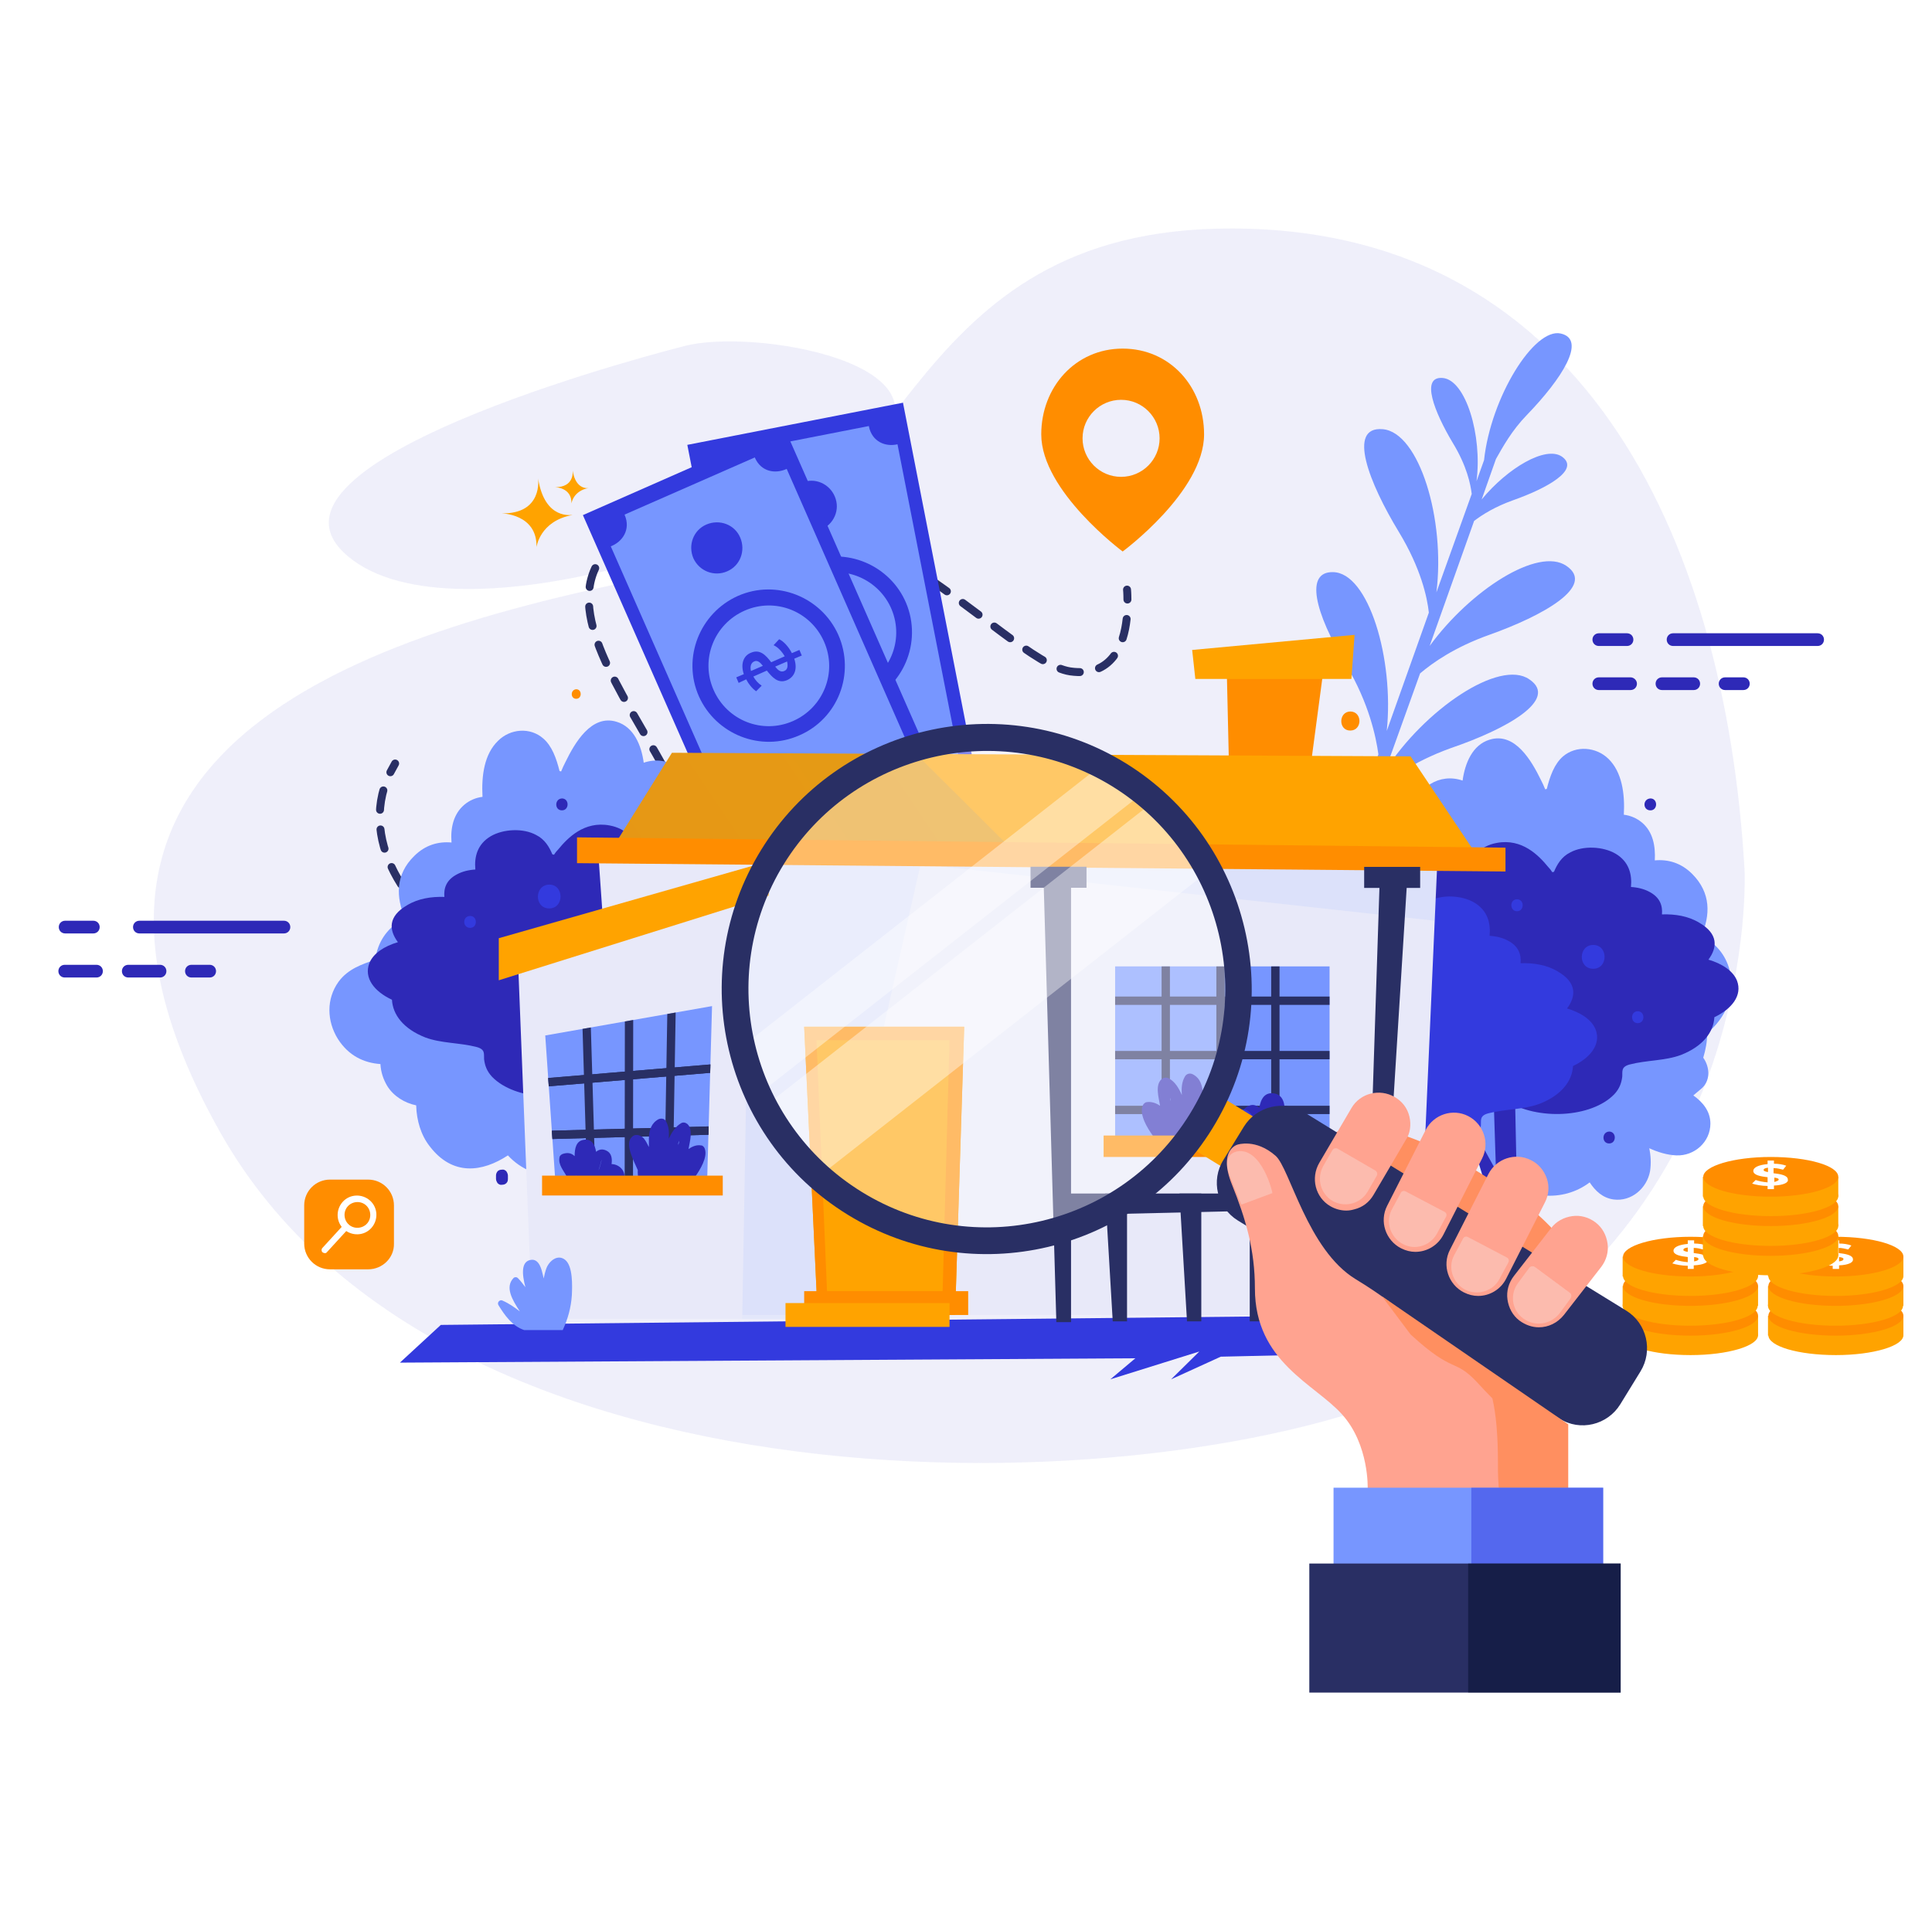 <svg xmlns="http://www.w3.org/2000/svg" xmlns:xlink="http://www.w3.org/1999/xlink" id="_x2018_&#x43B;&#x43E;&#x439;_x5F_1" x="0px" y="0px" viewBox="0 0 486.5 483.6" style="enable-background:new 0 0 486.5 483.6;" xml:space="preserve"> <style type="text/css"> .st0{opacity:0.7;fill:#E8E9F9;} .st1{fill:none;stroke:#292F64;stroke-width:2;stroke-linecap:round;stroke-linejoin:round;} .st2{fill:none;stroke:#292F64;stroke-width:2;stroke-linecap:round;stroke-linejoin:round;stroke-dasharray:4.959,4.959;} .st3{fill:#7796FF;} .st4{fill:#333ADE;} .st5{fill:#2E29B7;} .st6{fill:#E8E9F9;} .st7{opacity:0.1;fill:#7796FF;} .st8{fill:#FFA300;} .st9{clip-path:url(#XMLID_00000071533673646243366200000011996724503748263836_);} .st10{fill:#292F64;} .st11{fill:#FF8D00;} .st12{clip-path:url(#XMLID_00000056425747820292656400000014581745764027727280_);} .st13{opacity:0.1;fill:url(#XMLID_00000025439995674753476630000011377383565280941233_);} .st14{fill:#FFFFFF;} .st15{fill:#FF8F60;} .st16{opacity:0.4;fill:#FFFFFF;} .st17{opacity:0.4;} .st18{fill:#FFA390;} .st19{opacity:0.5;fill:#333ADE;} .st20{opacity:0.5;fill:#040E2D;} .st21{opacity:0.3;fill:#F5F5F5;} </style> <image style="overflow:visible;enable-background:new ;" width="1201" height="1001" transform="matrix(0.999 0 0 0.999 2761.368 -2862.421)"> </image> <g id="XMLID_2_"> <path id="XMLID_162_" class="st0" d="M172.2,87.2c0,0-110.8,27.7-85.7,51.9s111.5-4.3,133.6-26C242.3,91.5,189.3,82.5,172.2,87.2z"></path> <path id="XMLID_598_" class="st0" d="M439.3,219.1c0,0,4.4,87.3-77.4,128.4c-62.7,31.5-249.3,39.4-306.5-62.4 c-57.2-101.7,45-128,121.6-142.3c50.4-9.4,48.7-83.2,129.3-85.2C397.9,55.3,434.5,135.1,439.3,219.1z"></path> <g id="XMLID_37_"> <g> <path class="st1" d="M283.8,148.5c0,0,0.1,1,0.1,2.5"></path> <path class="st2" d="M283.7,155.9c-0.7,6.5-3.7,14.7-14.2,13.2c-17-2.5-59.3-58.3-106-37.6s30.7,70.5,10.9,105.5 c-19,33.6-90.6-4.8-77.1-40.3"></path> <path class="st1" d="M98.3,194.5c0.4-0.7,0.8-1.5,1.2-2.2"></path> </g> </g> <g id="XMLID_87_"> <path class="st3" d="M385.1,171.1c-7.5-5.2-26.4,7.6-36.3,23l8.8-24.5c3.2-2.7,8.7-6.6,17.4-9.7c13.5-4.8,27-12.3,19.4-17.4 c-7.1-4.8-24.1,6.1-34.4,20.2l11.2-31.5c2.1-1.6,5.3-3.6,9.8-5.2c8.5-3,17-7.7,12.3-11c-4.1-2.8-13.7,2.9-20.2,10.8l3.6-10.2 c1.7-3,4-7.2,7.8-11.1c8.7-9,15.2-19,8.5-20.5c-6.7-1.5-17.6,16.1-19.3,31.9l-1.9,5.3c1.5-11.5-2.7-25.5-8.5-26 c-5.7-0.5-2.1,8.6,2.5,16.3c3.6,5.9,4.5,10.5,4.8,12.9l-8.9,24.8c2.3-18.3-4.3-40.3-13.5-41.1c-9.1-0.8-3.4,13.6,4,25.8 c5.6,9.2,7.2,16.6,7.6,20.4l-10.6,29.8c1.9-18.1-4.6-40-13.6-40c-6.9-0.1-4.8,9.8,3.5,23.6c5.6,9.4,7.4,17.9,8,22.3l-5,14 c0.8,0.6,1.7,0.9,2.6,0.9l2-5.6c2.8-2.7,8.7-7.3,18.7-10.9C379.2,183.7,392.7,176.2,385.1,171.1z"></path> </g> <g id="XMLID_532_"> <rect id="XMLID_6_" x="156.8" y="131.6" transform="matrix(0.192 0.982 -0.982 0.192 326.505 -77.818)" class="st4" width="107.5" height="55.3"></rect> <path id="XMLID_412_" class="st3" d="M237.3,204.2c0,0.1,0,0.2,0.1,0.2l-35.2,6.9c0-0.2,0-0.4-0.1-0.5c-0.7-3.8-4.1-5.1-7-4.6 l-16.6-85c3.1-0.5,5.9-3,5.1-6.9c0,0,0-0.1,0-0.1l35.2-6.9c0,0,0,0.1,0,0.1c0.8,3.9,4.2,5.2,7.2,4.5l16.7,85.3 C239.4,197.6,236.5,200.2,237.3,204.2z"></path> <g id="XMLID_32_"> <path id="XMLID_24_" class="st4" d="M205.5,133.8c3.5-0.7,5.8-4.1,5.1-7.5c-0.7-3.5-4.1-5.8-7.5-5.1c-3.5,0.7-5.8,4.1-5.1,7.5 C198.7,132.2,202,134.5,205.5,133.8z"></path> <path id="XMLID_481_" class="st4" d="M217.9,197.4c3.5-0.7,5.8-4.1,5.1-7.5c-0.7-3.5-4.1-5.8-7.5-5.1c-3.5,0.7-5.8,4.1-5.1,7.5 C211.1,195.8,214.4,198.1,217.9,197.4z"></path> </g> <g id="XMLID_27_"> <path id="XMLID_538_" class="st4" d="M214.2,178.1c-10.4,2-20.5-4.8-22.5-15.1c-2-10.4,4.8-20.5,15.1-22.5 c10.4-2,20.5,4.8,22.5,15.1C231.3,166,224.5,176.1,214.2,178.1z M213.4,174.2c8.2-1.6,13.6-9.6,12-17.8 c-1.6-8.2-9.6-13.6-17.8-12c-8.2,1.6-13.6,9.6-12,17.8C197.2,170.4,205.2,175.8,213.4,174.2z"></path> </g> <g id="XMLID_31_"> <g> <path id="XMLID_00000044890335842767615560000000597950703183695021_" class="st4" d="M214.2,163.8c-2.5,0.5-3.6-1.6-4.5-3.5 l-3.7,0.7c0.3,0.9,0.8,1.9,1.6,2.7l-1.7,1.1c-0.8-0.9-1.5-2.1-1.8-3.5l-2,0.4l-0.3-1.5l2-0.4c-0.3-2.9,1.1-4.5,2.9-4.9 c2.5-0.5,3.6,1.5,4.5,3.5l3.6-0.7c-0.4-1.4-1.2-2.6-2.1-3.4l1.7-1.2c1,0.8,1.9,2.4,2.4,4.1l2-0.4l0.3,1.5l-2,0.4 C217.4,161.8,216.1,163.4,214.2,163.8z M207.2,157.4c-0.8,0.2-1.3,0.8-1.3,2.2l3.2-0.6C208.6,157.9,208,157.2,207.2,157.4z M215.2,159.3l-3.2,0.6c0.5,1,1.1,1.7,2,1.6C214.7,161.3,215.2,160.6,215.2,159.3z"></path> </g> </g> </g> <g id="XMLID_472_"> <rect id="XMLID_860_" x="139.9" y="140.1" transform="matrix(0.403 0.915 -0.915 0.403 269.192 -77.017)" class="st4" width="107.5" height="55.3"></rect> <path id="XMLID_857_" class="st3" d="M229.6,205.6c0,0.1,0.1,0.1,0.1,0.2l-32.9,14.5c-0.1-0.2-0.1-0.3-0.2-0.5 c-1.6-3.6-5.1-4.1-7.9-2.9l-34.9-79.3c2.9-1.1,5.1-4.2,3.5-7.9c0,0,0-0.1,0-0.1l32.8-14.4c0,0,0,0.1,0,0.1c1.6,3.6,5.2,4.1,8,2.8 l35,79.6C230.2,198.8,227.9,201.9,229.6,205.6z"></path> <g id="XMLID_832_"> <path id="XMLID_854_" class="st4" d="M183.1,143.9c3.3-1.4,4.7-5.2,3.3-8.5c-1.4-3.3-5.2-4.7-8.5-3.3c-3.3,1.4-4.7,5.2-3.3,8.5 C176.1,143.9,179.9,145.3,183.1,143.9z"></path> <path id="XMLID_834_" class="st4" d="M209.2,203.2c3.3-1.4,4.7-5.2,3.3-8.5c-1.4-3.3-5.2-4.7-8.5-3.3c-3.3,1.4-4.7,5.2-3.3,8.5 C202.2,203.2,206,204.7,209.2,203.2z"></path> </g> <g id="XMLID_828_"> <path id="XMLID_829_" class="st4" d="M201.3,185.2c-9.7,4.3-21-0.2-25.3-9.8c-4.3-9.7,0.2-21,9.8-25.3c9.7-4.3,21,0.2,25.3,9.8 C215.4,169.7,211,181,201.3,185.2z M199.7,181.6c7.7-3.4,11.2-12.3,7.8-20c-3.4-7.7-12.3-11.2-20-7.8c-7.7,3.4-11.2,12.3-7.8,20 C183.1,181.5,192,185,199.7,181.6z"></path> </g> <g id="XMLID_523_"> <g> <path id="XMLID_00000105414873160339749860000017593627139743173256_" class="st4" d="M198.2,171.3c-2.3,1-3.8-0.8-5.1-2.4 l-3.4,1.5c0.5,0.9,1.2,1.7,2.1,2.3l-1.4,1.4c-1-0.7-1.9-1.8-2.5-3L186,172l-0.6-1.4l1.9-0.8c-0.9-2.7,0-4.7,1.8-5.4 c2.3-1,3.8,0.7,5.1,2.4l3.4-1.5c-0.7-1.2-1.7-2.3-2.8-2.8l1.4-1.5c1.1,0.5,2.4,1.9,3.2,3.5l1.9-0.8l0.6,1.4l-1.9,0.8 C200.9,168.6,200,170.5,198.2,171.3z M189.9,166.6c-0.7,0.3-1.1,1.1-0.8,2.4l3-1.3C191.4,166.8,190.7,166.2,189.9,166.6z M198.2,166.6l-3,1.3c0.7,0.9,1.4,1.5,2.3,1.1C198.2,168.7,198.5,168,198.2,166.6z"></path> </g> </g> </g> <g id="XMLID_239_"> <path id="XMLID_113_" class="st3" d="M435.6,244.6c-1-4.2-3.8-7.3-7.2-8.8c2.3-5.3,2.5-10.9-2.3-15.7c-2.8-2.8-6.1-3.7-9.4-3.4 c0.2-3.7-0.5-7.2-3.2-9.5c-1.3-1.1-2.9-1.8-4.6-2c0.3-5.4-0.5-10.8-3.9-14.1c-3.1-3-8.1-3.4-11.4-0.6c-2.2,1.9-3.3,5-4.1,8.2 c-0.1,0-0.3,0.1-0.4,0.1c-0.3-0.8-0.7-1.6-1.1-2.4c-2.3-4.7-6.5-12.1-12.9-10.1c-4.3,1.3-6.2,5.9-6.8,10.3 c-5.8-2-11.6,1.7-12.5,7.7c-5.5,3-10.6,6.8-15.3,10.7c-8.5,7-19.2,15.1-21.3,26.6c-2,11.1,2.2,25.9,11.3,32.9 c6,4.6,13,6.2,20.1,7.8c1.5,2.2,3.7,3.6,6.3,4.2c2.8,0.6,5.4,0,8.1-0.3c0.1,0,0.2,0.1,0.3,0.1c1.2,0.5,2.2,0.4,3.1,0.1 c4,1.3,6.5,6.5,9.2,9.3c6.2,6.5,16,7.2,22.7,2.1c1.4,2.1,3.2,3.9,6,4.3c4.5,0.6,8.4-2.8,9.2-7.1c0.3-2,0.2-3.9-0.2-5.8 c2.2,1,4.5,1.7,6.8,1.8c4.6,0.2,8.6-3.4,8.6-8c0-3.1-1.9-5.4-4.3-7.1c0.6-0.5,1.3-1.1,1.9-1.6c2.5-2,2.3-5.5,0.6-7.9 c0.6-2,1-4.1,1-6.2C434.4,256.5,437.1,250.8,435.6,244.6z M422.5,278.5C422.5,278.5,422.5,278.5,422.5,278.5 C422.8,278.5,422.7,278.5,422.5,278.5z"></path> <path id="XMLID_248_" class="st5" d="M437.4,247c-1-2.5-3.8-4.3-7.2-5.3c2.3-3.1,2.5-6.5-2.3-9.3c-2.8-1.7-6.1-2.2-9.4-2.1 c0.2-2.2-0.5-4.3-3.2-5.7c-1.3-0.7-2.9-1.1-4.6-1.2c0.3-3.2-0.5-6.4-3.9-8.4c-3.1-1.8-8.1-2.1-11.4-0.3c-2.2,1.1-3.3,3-4.1,4.9 c-0.1,0-0.3,0-0.4,0.1c-0.3-0.5-0.7-1-1.1-1.4c-2.3-2.8-6.5-7.2-12.9-6c-4.3,0.8-6.2,3.5-6.8,6.1c-5.8-1.2-11.6,1-12.5,4.6 c-5.5,1.8-10.6,4-15.3,6.4c-8.5,4.2-19.2,9-21.3,15.8c-2,6.6,2.2,15.4,11.3,19.6c6,2.7,13,3.7,20.1,4.6c1.5,1.3,3.7,2.2,6.3,2.5 c2.8,0.4,5.4,0,8.1-0.2c0.1,0,0.2,0,0.3,0.1c1.2,0.3,2.2,0.3,3.1,0c4,0.7,6.5,3.8,9.2,5.5c7.7,4.9,21.3,4.3,27.1-1.7 c1.3-1.4,1.8-2.8,2-4.4c0.1-1.3-0.4-2.5,1.9-3.1c4.2-1.1,8.9-0.9,12.9-2.4c5.6-2.2,8.2-5.8,8.4-9.5 C436.1,254.1,438.8,250.7,437.4,247z"></path> <path id="XMLID_8_" class="st3" d="M211.2,237.1c-2.1-11.5-12.8-19.6-21.3-26.6c-4.7-3.9-9.8-7.7-15.3-10.7 c-0.9-6-6.7-9.7-12.5-7.7c-0.6-4.4-2.5-9-6.8-10.3c-6.4-2-10.6,5.4-12.9,10.1c-0.4,0.8-0.8,1.6-1.1,2.4c-0.1,0-0.3-0.1-0.4-0.1 c-0.8-3.2-1.9-6.3-4.1-8.2c-3.3-2.9-8.3-2.5-11.4,0.6c-3.4,3.3-4.2,8.6-3.9,14.1c-1.7,0.2-3.3,0.9-4.6,2c-2.7,2.3-3.5,5.8-3.2,9.5 c-3.3-0.3-6.6,0.6-9.4,3.4c-4.8,4.7-4.6,10.4-2.3,15.7c-3.4,1.6-6.2,4.6-7.2,8.8c-0.1,0.5-0.2,1.1-0.3,1.6 c-3.4,1.2-6.8,2.3-9.2,5.5c-3.2,4.4-3,10-0.2,14.5c2.7,4.2,6.5,6,10.7,6.3c0.1,2,0.7,3.8,1.7,5.5c1.6,2.6,4.4,4.3,7.3,4.9 c0.1,3.8,1.2,7.5,3.4,10.3c5.8,7.6,13.3,6.5,19.7,2.3c6.5,7.1,18,7,24.8-0.2c2.7-2.8,5.2-8,9.2-9.3c0.8,0.4,1.9,0.4,3.1-0.1 c0.1,0,0.2-0.1,0.3-0.1c2.7,0.3,5.3,1,8.1,0.3c2.6-0.6,4.9-2,6.3-4.2c7.1-1.5,14.2-3.2,20.1-7.8 C209.1,263,213.2,248.2,211.2,237.1z"></path> <path id="XMLID_249_" class="st5" d="M93,242.6c1-2.5,3.8-4.3,7.2-5.3c-2.3-3.1-2.5-6.5,2.3-9.3c2.8-1.7,6.1-2.2,9.4-2.1 c-0.2-2.2,0.5-4.3,3.2-5.7c1.3-0.7,2.9-1.1,4.6-1.2c-0.3-3.2,0.5-6.4,3.9-8.4c3.1-1.8,8.1-2.1,11.4-0.3c2.2,1.1,3.3,3,4.1,4.9 c0.1,0,0.3,0,0.4,0.1c0.3-0.5,0.7-1,1.1-1.4c2.3-2.8,6.5-7.2,12.9-6c4.3,0.8,6.2,3.5,6.8,6.1c5.8-1.2,11.6,1,12.5,4.6 c5.5,1.8,10.6,4,15.3,6.4c8.5,4.2,19.2,9,21.3,15.8c2,6.6-2.2,15.4-11.3,19.6c-6,2.7-13,3.7-20.1,4.6c-1.5,1.3-3.7,2.2-6.3,2.5 c-2.8,0.4-5.4,0-8.1-0.2c-0.1,0-0.2,0-0.3,0.1c-1.2,0.3-2.2,0.3-3.1,0c-4,0.7-6.5,3.8-9.2,5.5c-7.7,4.9-21.3,4.3-27.1-1.7 c-1.3-1.4-1.8-2.8-2-4.4c-0.1-1.3,0.4-2.5-1.9-3.1c-4.2-1.1-8.9-0.9-12.9-2.4c-5.6-2.2-8.2-5.8-8.4-9.5 C94.2,249.7,91.6,246.3,93,242.6z"></path> <polygon id="XMLID_240_" class="st5" points="382.7,334.1 381.2,261.9 379.3,239.1 374.9,239.3 376.7,294.8 373.1,288.3 372,291.8 375.6,303.5 374.3,333.4 "></polygon> <path id="XMLID_245_" class="st4" d="M401.8,259.3c-1-2.5-3.8-4.3-7.2-5.3c2.3-3.1,2.5-6.5-2.3-9.3c-2.8-1.7-6.1-2.2-9.4-2.1 c0.2-2.2-0.5-4.3-3.2-5.7c-1.3-0.7-2.9-1.1-4.6-1.2c0.3-3.2-0.5-6.4-3.9-8.4c-3.1-1.8-8.1-2.1-11.4-0.3c-2.2,1.1-3.3,3-4.1,4.9 c-0.1,0-0.3,0-0.4,0.1c-0.3-0.5-0.7-1-1.1-1.4c-2.3-2.8-6.5-7.2-12.9-6c-4.3,0.8-6.2,3.5-6.8,6.1c-5.8-1.2-11.6,1-12.5,4.6 c-5.5,1.8-10.6,4-15.3,6.4c-8.5,4.2-19.2,9-21.3,15.8c-2,6.6,2.2,15.4,11.3,19.6c6,2.7,13,3.7,20.1,4.6c1.5,1.3,3.7,2.2,6.3,2.5 c2.8,0.4,5.4,0,8.1-0.2c0.1,0,0.2,0,0.3,0.1c1.2,0.3,2.2,0.3,3.1,0c4,0.7,6.5,3.8,9.2,5.5c7.7,4.9,21.3,4.3,27.1-1.7 c1.3-1.4,1.8-2.8,2-4.4c0.1-1.3-0.4-2.5,1.9-3.1c4.2-1.1,8.9-0.9,12.9-2.4c5.6-2.2,8.2-5.8,8.4-9.5 C400.5,266.4,403.2,263,401.8,259.3z"></path> <polygon id="XMLID_234_" class="st4" points="111,333.7 399.9,330.7 408.7,339.4 307.4,341.7 294.9,347.4 302,340.4 279.6,347.4 285.9,342.1 100.7,343.2 "></polygon> <polygon id="XMLID_122_" class="st6" points="158.8,331.2 356.9,331.2 362.2,210.9 150.8,217 "></polygon> <polygon id="XMLID_223_" class="st7" points="163.5,325.2 186.9,332.2 205.9,332.2 231.7,218.2 193.6,216.9 "></polygon> <g id="XMLID_123_"> <polygon id="XMLID_10_" class="st6" points="134,332.2 130.4,240.9 188.8,223.6 186.9,332.2 "></polygon> <polygon id="XMLID_96_" class="st3" points="140,299.8 137.3,260.8 179.3,253.4 178,299.8 "></polygon> <polygon id="XMLID_170_" class="st8" points="193.6,216.9 125.6,236.3 125.6,246.9 193.6,225.6 "></polygon> <g id="XMLID_117_"> <defs> <polygon id="XMLID_109_" points="140,299.8 137.3,260.8 179.3,253.4 178,299.8 "></polygon> </defs> <clipPath id="XMLID_00000174598880653322883460000007010918513123293111_"> <use xlink:href="#XMLID_109_" style="overflow:visible;"></use> </clipPath> <g id="XMLID_100_" style="clip-path:url(#XMLID_00000174598880653322883460000007010918513123293111_);"> <g id="XMLID_99_"> <rect id="XMLID_414_" x="147.1" y="245.4" transform="matrix(1 -2.995598e-02 2.995598e-02 1 -8.167 4.562)" class="st10" width="2.1" height="58.8"></rect> </g> <g id="XMLID_105_"> <rect id="XMLID_150_" x="129" y="273.8" transform="matrix(1.310110e-03 -1 1 1.310110e-03 -116.681 432.862)" class="st10" width="58.8" height="2.1"></rect> </g> <g id="XMLID_104_"> <rect id="XMLID_147_" x="139.3" y="273.8" transform="matrix(1.695194e-02 -1 1 1.695194e-02 -108.956 438.878)" class="st10" width="58.8" height="2.1"></rect> </g> </g> <g id="XMLID_106_" style="clip-path:url(#XMLID_00000174598880653322883460000007010918513123293111_);"> <rect id="XMLID_141_" x="135.5" y="269.6" transform="matrix(0.997 -8.337724e-02 8.337724e-02 0.997 -22.009 14.224)" class="st10" width="47.6" height="2.1"></rect> </g> <g id="XMLID_112_" style="clip-path:url(#XMLID_00000174598880653322883460000007010918513123293111_);"> <rect id="XMLID_120_" x="135.6" y="284.1" transform="matrix(1 -2.730842e-02 2.730842e-02 1 -7.726 4.477)" class="st10" width="48.9" height="2.1"></rect> </g> <g id="XMLID_667_" style="clip-path:url(#XMLID_00000174598880653322883460000007010918513123293111_);"> <rect id="XMLID_671_" x="135.5" y="269.6" transform="matrix(0.997 -8.337724e-02 8.337724e-02 0.997 -22.009 14.224)" class="st10" width="47.6" height="2.1"></rect> </g> <g id="XMLID_36_" style="clip-path:url(#XMLID_00000174598880653322883460000007010918513123293111_);"> <rect id="XMLID_666_" x="135.6" y="284.1" transform="matrix(1 -2.730842e-02 2.730842e-02 1 -7.726 4.477)" class="st10" width="48.9" height="2.1"></rect> </g> </g> <g id="XMLID_125_"> <path id="XMLID_206_" class="st5" d="M145.1,296.1c0.4,0.7,0.8,1.4,1.1,1.6c0.7,0.6,1.6,0.4,2-0.1c0.6,0.3,1.4,0.2,1.8-0.5 c0,0.1,0.1,0.2,0.2,0.3c-0.8,0.2-1.3,1.1-1,1.9h6.3c1.2-0.8,2-2.1,1.7-3.6c-0.3-1.4-1.6-2.4-3-2.5c-0.1,0-0.1,0-0.2,0 c0.2-1.4,0-2.8-1.3-3.4c-1-0.5-1.9-0.3-2.6,0.3c-0.3-1.9-1.2-3.4-3.2-3c-1.8,0.3-2.2,2.1-2.2,4.1c-0.7-0.7-1.6-1-2.9-0.6 c-0.4,0.1-0.9,0.5-0.9,0.9c-0.4,1.8,1,3.3,1.8,4.8C143.4,297.3,144.7,297,145.1,296.1z M152.4,297.4c0.2-0.3,0.3-0.6,0.5-0.9 c0.3-0.2,0.7-0.1,1.2,0.4c-0.6,0.6-1.2,0.8-2,0.9C152.3,297.6,152.4,297.5,152.4,297.4z M151.4,292.4c0.3-1-0.2,1-0.3,1.3 c-0.1,0.4-0.2,0.7-0.4,1.1C151,294,151.2,293.2,151.4,292.4z"></path> <path id="XMLID_201_" class="st5" d="M161.8,299.3h10.5c1.1-0.9,2-1.9,2.8-3c1.2-1.7,3.1-4.8,2.4-6.9c-0.1-0.4-0.5-0.9-0.9-0.9 c-1.2-0.2-2.2,0.2-3.2,0.9c0,0,0-0.1,0-0.1c0.3-1.8,1.2-4.8-0.3-6.2c-0.5-0.4-1.1-0.5-1.6-0.2c-1.4,0.8-2.4,2.4-3.1,3.9 c0.1-1.5,0.1-3-0.7-4.4c-0.4-0.7-1.2-0.8-1.9-0.5c-1.8,1-2.3,2.7-2.4,4.7c0,0.8,0,1.6,0,2.3c-0.4-0.8-0.8-1.6-1.3-2.2 c-0.9-0.9-2.3-1.3-3.2-0.1c-1.5,1.8,0.8,6,1.7,8.1C160.5,296.5,161,298.1,161.8,299.3z M170.8,288.4c0-0.2,0-0.3,0-0.5 c0.1-0.2,0.1-0.4,0.2-0.6C171,287.7,170.9,288.1,170.8,288.4C170.8,288.4,170.8,288.4,170.8,288.4 C170.8,288.4,170.8,288.4,170.8,288.4z M166.9,298.9c0.1-0.1,0.3-0.2,0.4-0.3c0,0.1,0.1,0.2,0.1,0.3c0,0-0.1,0-0.1,0 C167.1,299,167,299,166.9,298.9C166.9,299,166.9,298.9,166.9,298.9z"></path> </g> <rect id="XMLID_95_" x="136.5" y="296.1" class="st11" width="45.5" height="5"></rect> </g> <g id="XMLID_15_"> <g> <polygon id="XMLID_00000070085931398346571090000012366078077577128865_" class="st8" points="205.9,331.2 202.5,258.6 242.8,258.6 240.5,331.2 "></polygon> <polygon id="XMLID_00000008830949246890512310000004061433468918997940_" class="st11" points="205.9,331.2 202.5,258.6 242.8,258.6 240.5,331.2 "></polygon> <polygon id="XMLID_00000021100241397893537450000014944319344112327571_" class="st8" points="208.5,331.2 205.6,262 239.1,262 237.2,331.2 "></polygon> </g> </g> <rect id="XMLID_17_" x="202.5" y="325.2" class="st11" width="41.3" height="6"></rect> <rect id="XMLID_21_" x="197.8" y="328.2" class="st8" width="41.3" height="6"></rect> <g id="XMLID_194_"> <g id="XMLID_179_"> <defs> <rect id="XMLID_178_" x="280.8" y="243.4" width="54" height="45.3"></rect> </defs> <use xlink:href="#XMLID_178_" style="overflow:visible;fill:#7796FF;"></use> <clipPath id="XMLID_00000155132067568007962880000018044876018915346078_"> <use xlink:href="#XMLID_178_" style="overflow:visible;"></use> </clipPath> <g id="XMLID_172_" style="clip-path:url(#XMLID_00000155132067568007962880000018044876018915346078_);"> <g id="XMLID_145_"> <g id="XMLID_134_"> <rect id="XMLID_673_" x="292.5" y="237.3" class="st10" width="2.1" height="56.9"></rect> </g> <g id="XMLID_146_"> <rect id="XMLID_672_" x="306.3" y="237.3" class="st10" width="2.1" height="56.9"></rect> </g> <g id="XMLID_155_"> <rect id="XMLID_670_" x="320.1" y="237.3" class="st10" width="2.1" height="56.9"></rect> </g> </g> <g id="XMLID_42_"> <g id="XMLID_171_"> <rect id="XMLID_669_" x="278.9" y="251" class="st10" width="56.9" height="2.1"></rect> </g> <g id="XMLID_169_"> <rect id="XMLID_668_" x="278.9" y="264.7" class="st10" width="56.9" height="2.1"></rect> </g> <g id="XMLID_168_"> <rect id="XMLID_664_" x="278.9" y="278.5" class="st10" width="56.9" height="2.1"></rect> </g> </g> </g> </g> <g id="XMLID_180_"> <path id="XMLID_186_" class="st5" d="M325.9,286.3c1-1.8,2.5-3.6,2.1-5.7c-0.1-0.6-0.6-1-1.1-1.1c-1.5-0.5-2.5-0.1-3.4,0.7 c0.1-2.4-0.5-4.4-2.6-4.8c-2.4-0.4-3.4,1.3-3.8,3.6c-0.8-0.7-1.8-1-3-0.3c-1.5,0.8-1.8,2.4-1.5,4.1c-0.1,0-0.1,0-0.2,0 c-1.7,0.1-3.2,1.2-3.6,2.9c-0.3,1.8,0.6,3.3,2,4.3h7.5c0.3-0.9-0.3-2-1.2-2.2c0.1-0.1,0.2-0.2,0.2-0.4c0.4,0.7,1.4,0.9,2.1,0.6 c0.5,0.7,1.6,0.9,2.4,0.2c0.3-0.3,0.8-1.1,1.3-1.9C323.6,287.2,325.2,287.6,325.9,286.3z M314.7,288.1c-0.9,0-1.7-0.4-2.4-1 c0.6-0.6,1.1-0.7,1.5-0.4c0.2,0.4,0.4,0.8,0.6,1.1C314.5,287.8,314.6,288,314.7,288.1z M316.5,284.6c-0.2-0.4-0.3-0.8-0.4-1.3 c-0.1-0.4-0.7-2.7-0.4-1.5C315.9,282.7,316.2,283.6,316.5,284.6z"></path> <path id="XMLID_182_" class="st5" d="M306,284.4c1-2.3,3.4-6.8,1.8-8.7c-1-1.2-2.5-0.9-3.5,0.1c-0.6,0.6-1,1.5-1.4,2.3 c0-0.8,0-1.7,0-2.5c-0.1-2.1-0.6-4-2.5-5c-0.7-0.4-1.6-0.2-2,0.5c-0.9,1.5-0.9,3.1-0.8,4.7c-0.7-1.6-1.7-3.4-3.3-4.2 c-0.6-0.3-1.3-0.2-1.8,0.2c-1.7,1.5-0.7,4.7-0.4,6.6c0,0,0,0.1,0,0.1c-1-0.7-2.2-1.1-3.4-0.9c-0.5,0.1-0.9,0.6-1,1 c-0.8,2.3,1.3,5.6,2.5,7.3c0.8,1.2,1.8,2.3,3,3.2h11.2C305.4,288,305.8,286.3,306,284.4z M294.9,277.7 C294.9,277.7,294.9,277.7,294.9,277.7c-0.1-0.4-0.2-0.8-0.3-1.2c0.1,0.2,0.2,0.4,0.2,0.6C294.8,277.3,294.8,277.4,294.9,277.7 C294.8,277.6,294.8,277.7,294.9,277.7z M299.1,289c-0.2,0-0.3,0-0.5,0c0,0-0.1,0-0.1,0c0.1-0.1,0.1-0.2,0.1-0.3 C298.8,288.8,298.9,288.8,299.1,289C299.1,288.9,299.1,289,299.1,289z"></path> <path id="XMLID_195_" class="st4" d="M312.6,291c1.7-0.8,3.8-1.3,4.6-3.1c0.2-0.5,0.1-1-0.2-1.4c-0.8-1.1-1.8-1.4-2.9-1.3 c1.3-1.7,2-3.5,0.7-4.9c-1.5-1.6-3.2-0.8-4.7,0.6c-0.2-0.9-0.8-1.7-2-1.9c-1.5-0.2-2.5,0.8-3.3,2.2c-0.1,0-0.1-0.1-0.2-0.1 c-1.3-0.8-3-0.8-4.1,0.3c-1.2,1.1-1.3,2.7-0.8,4.2l5.5,4c0.7-0.5,0.9-1.6,0.3-2.2c0.1,0,0.2-0.1,0.3-0.2 c-0.1,0.8,0.6,1.4,1.3,1.5c0,0.8,0.7,1.5,1.6,1.4c0.4,0,1.1-0.4,2-0.7C310.5,290.4,311.4,291.6,312.6,291z M306.6,284.7 c0.1-0.4,0.2-0.8,0.4-1.2c0.1-0.3,0.9-2.3,0.5-1.3C307.2,283,306.9,283.9,306.6,284.7z"></path> </g> <rect id="XMLID_20_" x="277.9" y="286" class="st11" width="59.8" height="5.4"></rect> </g> <polygon id="XMLID_227_" class="st7" points="209.3,215.2 361.3,231.9 362.2,216.5 "></polygon> <g id="XMLID_175_"> <polygon id="XMLID_173_" class="st11" points="328.7,203 334.1,162.4 308.8,163.8 309.5,194.2 "></polygon> <polygon id="XMLID_174_" class="st8" points="340.3,171 301,171 300.2,163.7 341.1,159.9 "></polygon> </g> <polygon id="XMLID_126_" class="st8" points="372.6,216.5 355.2,190.5 169.2,189.6 153,215.6 "></polygon> <linearGradient id="XMLID_00000034057983492640746640000007077081345586848190_" gradientUnits="userSpaceOnUse" x1="170.515" y1="231.457" x2="306.395" y2="139.906"> <stop offset="0" style="stop-color:#0735CF"></stop> <stop offset="1" style="stop-color:#0085D5"></stop> </linearGradient> <polygon id="XMLID_246_" style="opacity:0.1;fill:url(#XMLID_00000034057983492640746640000007077081345586848190_);" points=" 230.7,189.9 169.2,189.6 153,215.6 256.9,216 "></polygon> <polygon id="XMLID_124_" class="st11" points="145.3,217.4 379.1,219.5 379.1,213.5 145.3,210.9 "></polygon> <g id="XMLID_221_"> <polygon id="XMLID_212_" class="st10" points="347.3,304.2 266.6,306.1 266.6,300.6 347.3,300.6 "></polygon> <polygon id="XMLID_222_" class="st10" points="280.2,332.8 278.3,300.6 283.8,300.6 283.8,332.8 "></polygon> <polygon id="XMLID_225_" class="st10" points="298.9,332.8 297,300.6 302.5,300.6 302.5,332.8 "></polygon> <polygon id="XMLID_229_" class="st10" points="318.4,332.8 320.2,300.6 314.7,300.6 314.7,332.8 "></polygon> <polygon id="XMLID_232_" class="st10" points="334.3,332.8 336.1,300.6 330.6,300.6 330.6,332.8 "></polygon> <g id="XMLID_219_"> <polygon id="XMLID_198_" class="st10" points="262.8,222.3 266,333 269.7,333 269.7,222.3 "></polygon> <rect id="XMLID_211_" x="259.5" y="218.3" class="st10" width="14.1" height="5.3"></rect> </g> <g id="XMLID_217_"> <polygon id="XMLID_215_" class="st10" points="354.3,222.3 347.4,333 343.8,333 347.4,222.3 "></polygon> <rect id="XMLID_214_" x="343.5" y="218.3" transform="matrix(-1 -1.224647e-16 1.224647e-16 -1 701.113 441.937)" class="st10" width="14.1" height="5.3"></rect> </g> </g> <path id="XMLID_284_" class="st3" d="M132,335h9.7c1.3-2.8,2.1-5.7,2.3-8.8c0.1-2.3,0.3-7.3-1.7-8.9c-1.9-1.5-4,0.3-4.7,2.1 c-0.3,0.8-0.5,1.7-0.7,2.6c-0.1-0.3-0.1-0.6-0.2-0.9c-0.3-1.3-0.9-4-2.9-3.8c-2.6,0.3-2.4,3.5-1.5,6.9c-0.6-0.8-1.2-1.6-1.9-2.3 c-0.3-0.3-0.8-0.3-1.1,0c-2.2,2.3-0.3,5.5,1.6,8.4c-1.3-1-2.7-2-4.3-2.7c-0.7-0.4-1.5,0.4-1.1,1.1C127.1,331.3,129,334,132,335z"></path> <path id="XMLID_282_" class="st5" d="M359.2,332.2c0.7,0.3,1.4,0.6,2.1,0.9h13.9c4.3-3.3,7.8-8.4,6.6-13.6 c-0.6-2.7-3.2-3.7-5.8-2.6c-0.9,0.4-1.7,1-2.5,1.8c0.3-2.1,0.5-4.3,0.5-6.5c0-1-1.2-1.8-2-1.2c-3.1,2.1-4.8,5-5.9,8.2 c-0.3-2.2-0.5-4.4-0.9-6.5c-0.3-2.2-0.9-5.8-4-5.2c-2.8,0.5-2.7,4.1-2.7,6.3c0.1,2.7,0.4,5.5,0.8,8.2c-0.9-1.6-1.8-3.2-2.9-4.7 c-0.8-1.1-1.6-2.3-3.1-2.2c-5.1,0.3-2,10.8-0.9,13.1C353.7,330.7,356.7,331.2,359.2,332.2z"></path> <g id="XMLID_13_"> <g> <path class="st4" d="M401.2,244c3.8,0,3.8-6,0-6C397.4,238,397.3,244,401.2,244L401.2,244z"></path> </g> </g> <g id="XMLID_16_"> <g> <path class="st4" d="M138.3,228.8c3.8,0,3.8-6,0-6C134.5,222.9,134.5,228.8,138.3,228.8L138.3,228.8z"></path> </g> </g> <g id="XMLID_22_"> <g> <path class="st4" d="M118.4,233.7c1.9,0,1.9-3,0-3C116.4,230.7,116.4,233.7,118.4,233.7L118.4,233.7z"></path> </g> </g> <g id="XMLID_26_"> <g> <path class="st4" d="M412.4,257.7c1.9,0,1.9-3,0-3C410.5,254.7,410.5,257.7,412.4,257.7L412.4,257.7z"></path> </g> </g> <g id="XMLID_38_"> <g> <path class="st4" d="M382,229.5c1.9,0,1.9-3,0-3C380.1,226.5,380.1,229.5,382,229.5L382,229.5z"></path> </g> </g> <g id="XMLID_208_"> <g> <path class="st5" d="M141.5,204.1c1.9,0,1.9-3,0-3C139.6,201.2,139.6,204.1,141.5,204.1L141.5,204.1z"></path> </g> </g> <g id="XMLID_216_"> <g> <path class="st5" d="M405.2,288c1.9,0,1.9-3,0-3C403.3,285.1,403.3,288,405.2,288L405.2,288z"></path> </g> </g> <g id="XMLID_241_"> <g> <path class="st5" d="M415.6,204.1c1.9,0,1.9-3,0-3C413.6,201.2,413.6,204.1,415.6,204.1L415.6,204.1z"></path> </g> </g> <g id="XMLID_273_"> <g> <path class="st5" d="M124.9,296.1c0,0.3,0,0.5,0,0.8c0,0.4,0.2,0.8,0.4,1.1c0.3,0.3,0.7,0.5,1.1,0.4c0.4,0,0.8-0.1,1.1-0.4 c0.3-0.3,0.4-0.6,0.4-1.1c0-0.3,0-0.5,0-0.8c0-0.4-0.2-0.8-0.4-1.1c-0.3-0.3-0.7-0.5-1.1-0.4c-0.4,0-0.8,0.1-1.1,0.4 C125,295.4,124.9,295.7,124.9,296.1L124.9,296.1z"></path> </g> </g> </g> <g id="XMLID_159_"> <g id="XMLID_164_"> <g id="XMLID_811_"> <path id="XMLID_825_" class="st8" d="M479.3,336.3c0,2.7-7.6,5-17,5c-9.4,0-17-2.2-17-5c0-2.7,7.6-5,17-5 C471.6,331.4,479.3,333.6,479.3,336.3z"></path> <rect id="XMLID_822_" x="445.2" y="331.4" class="st8" width="34.1" height="5"></rect> <path id="XMLID_812_" class="st11" d="M479.3,331.4c0,2.7-7.6,5-17,5c-9.4,0-17-2.2-17-5s7.6-5,17-5 C471.6,326.4,479.3,328.6,479.3,331.4z"></path> </g> <g id="XMLID_784_"> <ellipse id="XMLID_801_" class="st8" cx="462.2" cy="328.9" rx="17" ry="5"></ellipse> <rect id="XMLID_792_" x="445.2" y="323.9" class="st8" width="34.1" height="5"></rect> <path id="XMLID_785_" class="st11" d="M479.3,323.9c0,2.7-7.6,5-17,5c-9.4,0-17-2.2-17-5c0-2.7,7.6-5,17-5 C471.6,318.9,479.3,321.2,479.3,323.9z"></path> </g> <g id="XMLID_534_"> <path id="XMLID_781_" class="st8" d="M479.3,321.4c0,2.7-7.6,5-17,5c-9.4,0-17-2.2-17-5s7.6-5,17-5 C471.6,316.5,479.3,318.7,479.3,321.4z"></path> <rect id="XMLID_777_" x="445.2" y="316.5" class="st8" width="34.1" height="5"></rect> <path id="XMLID_769_" class="st11" d="M479.3,316.5c0,2.7-7.6,5-17,5c-9.4,0-17-2.2-17-5c0-2.7,7.6-5,17-5 C471.6,311.5,479.3,313.7,479.3,316.5z"></path> </g> <g id="XMLID_181_"> <path id="XMLID_514_" class="st14" d="M463.1,318.7v0.9h-1.6v-0.8c-1.5,0-3-0.3-3.9-0.6l0.9-0.9c0.8,0.3,1.9,0.5,3,0.6v-1.3 c-1.7-0.2-3.6-0.5-3.6-1.6c0-0.8,1.2-1.5,3.6-1.7v-0.9h1.6v0.8c1.2,0,2.3,0.2,3.1,0.5l-0.8,1c-0.8-0.2-1.6-0.4-2.4-0.4v1.3 c1.7,0.2,3.6,0.5,3.6,1.6C466.7,317.9,465.6,318.6,463.1,318.7z M461.6,315.3v-1.1c-0.8,0.1-1.1,0.3-1.1,0.6 C460.4,315,460.9,315.2,461.6,315.3z M464.2,317.1c0-0.3-0.4-0.4-1.1-0.5v1.1C463.9,317.6,464.2,317.4,464.2,317.1z"></path> </g> </g> <g id="XMLID_551_"> <g id="XMLID_951_"> <path id="XMLID_970_" class="st8" d="M442.7,336.3c0,2.7-7.6,5-17,5c-9.4,0-17-2.2-17-5c0-2.7,7.6-5,17-5 C435,331.4,442.7,333.6,442.7,336.3z"></path> <rect id="XMLID_957_" x="408.6" y="331.4" class="st8" width="34.1" height="5"></rect> <path id="XMLID_952_" class="st11" d="M442.7,331.4c0,2.7-7.6,5-17,5c-9.4,0-17-2.2-17-5s7.6-5,17-5 C435,326.4,442.7,328.6,442.7,331.4z"></path> </g> <g id="XMLID_894_"> <ellipse id="XMLID_948_" class="st8" cx="425.6" cy="328.9" rx="17" ry="5"></ellipse> <rect id="XMLID_903_" x="408.6" y="323.9" class="st8" width="34.1" height="5"></rect> <path id="XMLID_896_" class="st11" d="M442.7,323.9c0,2.7-7.6,5-17,5c-9.4,0-17-2.2-17-5c0-2.7,7.6-5,17-5 C435,318.9,442.7,321.2,442.7,323.9z"></path> </g> <g id="XMLID_815_"> <path id="XMLID_889_" class="st8" d="M442.7,321.4c0,2.7-7.6,5-17,5c-9.4,0-17-2.2-17-5s7.6-5,17-5 C435,316.5,442.7,318.7,442.7,321.4z"></path> <rect id="XMLID_884_" x="408.6" y="316.5" class="st8" width="34.1" height="5"></rect> <path id="XMLID_861_" class="st11" d="M442.7,316.5c0,2.7-7.6,5-17,5c-9.4,0-17-2.2-17-5c0-2.7,7.6-5,17-5 C435,311.5,442.7,313.7,442.7,316.5z"></path> </g> <g id="XMLID_559_"> <path id="XMLID_562_" class="st14" d="M426.5,318.7v0.9H425v-0.8c-1.5,0-3-0.3-3.9-0.6l0.9-0.9c0.8,0.3,1.9,0.5,3,0.6v-1.3 c-1.7-0.2-3.6-0.5-3.6-1.6c0-0.8,1.2-1.5,3.6-1.7v-0.9h1.6v0.8c1.2,0,2.3,0.2,3.1,0.5l-0.8,1c-0.8-0.2-1.6-0.4-2.4-0.4v1.3 c1.7,0.2,3.6,0.5,3.6,1.6C430.2,317.9,429,318.6,426.5,318.7z M425,315.3v-1.1c-0.8,0.1-1.1,0.3-1.1,0.6 C423.8,315,424.3,315.2,425,315.3z M427.7,317.1c0-0.3-0.4-0.4-1.1-0.5v1.1C427.3,317.6,427.7,317.4,427.7,317.1z"></path> </g> </g> <g id="XMLID_868_"> <g id="XMLID_901_"> <ellipse id="XMLID_908_" class="st8" cx="445.9" cy="316.2" rx="17" ry="5"></ellipse> <rect id="XMLID_905_" x="428.8" y="311.3" class="st8" width="34.1" height="5"></rect> <path id="XMLID_902_" class="st11" d="M462.9,311.3c0,2.7-7.6,5-17,5c-9.4,0-17-2.2-17-5c0-2.7,7.6-5,17-5 C455.3,306.3,462.9,308.5,462.9,311.3z"></path> </g> <g id="XMLID_891_"> <path id="XMLID_898_" class="st8" d="M462.9,308.8c0,2.7-7.6,5-17,5c-9.4,0-17-2.2-17-5s7.6-5,17-5 C455.3,303.8,462.9,306,462.9,308.8z"></path> <rect id="XMLID_895_" x="428.8" y="303.8" class="st8" width="34.1" height="5"></rect> <path id="XMLID_892_" class="st11" d="M462.9,303.8c0,2.7-7.6,5-17,5c-9.4,0-17-2.2-17-5c0-2.7,7.6-5,17-5 C455.3,298.8,462.9,301.1,462.9,303.8z"></path> </g> <g id="XMLID_874_"> <ellipse id="XMLID_888_" class="st8" cx="445.9" cy="301.3" rx="17" ry="5"></ellipse> <rect id="XMLID_885_" x="428.8" y="296.4" class="st8" width="34.1" height="5"></rect> <path id="XMLID_881_" class="st11" d="M462.9,296.4c0,2.7-7.6,5-17,5c-9.4,0-17-2.2-17-5c0-2.7,7.6-5,17-5 C455.3,291.4,462.9,293.6,462.9,296.4z"></path> </g> <g id="XMLID_869_"> <path id="XMLID_870_" class="st14" d="M446.7,298.6v0.9h-1.6v-0.8c-1.5,0-3-0.3-3.9-0.6l0.9-0.9c0.8,0.3,1.9,0.5,3,0.6v-1.3 c-1.7-0.2-3.6-0.5-3.6-1.6c0-0.8,1.2-1.5,3.6-1.7v-0.9h1.6v0.8c1.2,0,2.3,0.2,3.1,0.5l-0.8,1c-0.8-0.2-1.6-0.4-2.4-0.4v1.3 c1.7,0.2,3.6,0.5,3.6,1.6C450.4,297.8,449.2,298.5,446.7,298.6z M445.2,295.2v-1.1c-0.8,0.1-1.1,0.3-1.1,0.6 C444.1,294.9,444.5,295.1,445.2,295.2z M447.9,297.1c0-0.3-0.4-0.4-1.1-0.5v1.1C447.5,297.5,447.9,297.3,447.9,297.1z"></path> </g> </g> </g> <path id="XMLID_594_" class="st11" d="M282.7,87.8c-11.9,0-20.5,9.7-20.5,21.6c0,14.3,20.5,29.5,20.5,29.5s20.5-15.1,20.5-29.5 C303.2,97.4,294.6,87.8,282.7,87.8z M282.3,120.1c-5.4,0-9.7-4.4-9.7-9.7c0-5.4,4.4-9.7,9.7-9.7c5.4,0,9.7,4.4,9.7,9.7 C292,115.7,287.7,120.1,282.3,120.1z"></path> <g id="XMLID_758_"> <path id="XMLID_163_" class="st15" d="M380.6,300.7c31.9,22.4,14,41.5,14,41.5l-64.8-49.7C329.7,292.5,335,268.7,380.6,300.7z"></path> <g id="XMLID_678_"> <ellipse id="XMLID_675_" transform="matrix(0.436 -0.9 0.9 0.436 -84.692 363.256)" class="st16" cx="247.3" cy="249.2" rx="62.3" ry="62.3"></ellipse> <g id="XMLID_662_"> <rect id="XMLID_740_" x="321.1" y="267.8" transform="matrix(0.525 -0.851 0.851 0.525 -97.569 421.117)" class="st8" width="14.9" height="60.3"></rect> </g> <g id="XMLID_23_" class="st17"> <rect id="XMLID_167_" x="175.8" y="226.8" transform="matrix(0.787 -0.617 0.617 0.787 -93.323 195.07)" class="st14" width="120.6" height="12"></rect> </g> <g id="XMLID_144_" class="st17"> <rect id="XMLID_166_" x="182.9" y="238" transform="matrix(0.787 -0.617 0.617 0.787 -100.777 206.206)" class="st14" width="131.2" height="22.3"></rect> </g> <g id="XMLID_165_"> <path id="XMLID_684_" class="st10" d="M305.3,284.2c-19.3,31.3-60.5,41.1-91.9,21.7c-31.3-19.3-41.1-60.5-21.7-91.9 c19.3-31.3,60.5-41.1,91.9-21.7C314.8,211.7,324.6,252.9,305.3,284.2z M197.4,217.6c-17.4,28.2-8.6,65.2,19.6,82.6 c28.2,17.4,65.2,8.6,82.6-19.6c17.4-28.2,8.6-65.2-19.6-82.6C251.8,180.7,214.8,189.5,197.4,217.6z"></path> </g> </g> <path id="XMLID_753_" class="st10" d="M413.1,345.4l-5.1,8.3c-3.2,5.2-10.1,6.9-15.3,3.6l-81-49.9c-5.2-3.2-6.9-10.1-3.6-15.3 l5.1-8.3c3.2-5.2,10.1-6.9,15.3-3.6l81,49.9C414.7,333.3,416.3,340.2,413.1,345.4z"></path> <g id="XMLID_1033_"> <g> <path id="XMLID_00000085946001318316391470000005826383824809610128_" class="st18" d="M389.5,296.8c-0.7-2-2.1-3.7-4-4.6 c-3.9-2-8.7-0.4-10.7,3.5l-9.7,19.1c-2,3.9-0.4,8.7,3.5,10.7c1.2,0.6,2.4,0.9,3.6,0.9c2.9,0,5.7-1.6,7.1-4.4l9.7-19.1 C390,301,390.2,298.8,389.5,296.8z"></path> <path id="XMLID_00000083805295960269647620000008044576567576999309_" class="st18" d="M354.9,281.2c-0.5-2.1-1.8-3.8-3.7-4.9 c-3.8-2.2-8.7-1-10.9,2.8l-8.1,13.8c-2.2,3.8-1,8.7,2.8,10.9c1.2,0.7,2.6,1.1,4,1.1c0.7,0,1.3-0.1,2-0.3 c2.1-0.5,3.8-1.8,4.9-3.7l8.1-13.8C355.1,285.5,355.4,283.3,354.9,281.2z"></path> <path id="XMLID_00000045616644141979448010000004081805804755070106_" class="st18" d="M369.7,281.1c-3.9-2-8.7-0.4-10.7,3.5 l-9.7,19.1c-2,3.9-0.4,8.7,3.5,10.7c1.2,0.6,2.4,0.9,3.6,0.9c2.9,0,5.7-1.6,7.1-4.4l9.7-19.1 C375.2,287.9,373.6,283.1,369.7,281.1z"></path> <path id="XMLID_00000147217622202295622760000003254291581103697572_" class="st18" d="M404.8,313.2c-0.3-2.1-1.3-4-3-5.3 c-1.7-1.3-3.8-1.9-5.9-1.6c-2.1,0.3-4,1.3-5.3,3l-9.4,12.1c-1.3,1.7-1.9,3.8-1.6,5.9c0.3,2.1,1.3,4,3,5.3 c1.5,1.1,3.2,1.7,4.9,1.7c2.4,0,4.7-1.1,6.3-3.1l9.4-12.1C404.5,317.4,405.1,315.3,404.8,313.2z"></path> </g> </g> <path id="XMLID_748_" class="st18" d="M311.6,288.3c0,0-4.9,1.3-1.4,10c3.5,8.7,5.8,16.5,5.8,26.2c0,18.6,15.2,24.1,22,31.8 c6.8,7.6,6.4,18.6,6.4,18.6h50.1l-0.2-16.4L359.2,336c0,0-5.6-6.4-17.8-13.8c-12.2-7.4-16.6-28-20.2-31.1 C316.2,286.7,311.6,288.3,311.6,288.3z"></path> <path id="XMLID_135_" class="st15" d="M355.2,336.1c11.1,10.2,10.9,5.8,16.8,12.1c1.1,1.2,2.4,2.6,3.8,4c0.9,3.9,1.4,9.1,1.4,16.2 c-0.3,23.2,10,20.6,10,20.6l7.7-12.1v-18.2c-0.1,0-0.1-0.1-0.2-0.1l-46.7-32.1L355.2,336.1z"></path> <rect id="XMLID_746_" x="335.8" y="374.7" class="st3" width="67.9" height="28.5"></rect> <rect id="XMLID_757_" x="370.5" y="374.7" class="st19" width="33.2" height="28.5"></rect> <rect id="XMLID_755_" x="329.7" y="393.8" class="st10" width="78.4" height="32.5"></rect> <rect id="XMLID_747_" x="369.7" y="393.8" class="st20" width="38.4" height="32.5"></rect> <path id="XMLID_9_" class="st21" d="M311.5,290c0,0-3.9,0.6-2,5.7c1.9,5.1,3.1,7.7,3.1,7.7l7.8-2.9 C320.5,300.4,317.7,288.9,311.5,290z"></path> <path id="XMLID_25_" class="st21" d="M335.6,302.5L335.6,302.5c-3.1-1.8-4.1-5.7-2.4-8.8l2.3-4c0.3-0.5,0.9-0.6,1.3-0.4l9.5,5.5 c0.5,0.3,0.6,0.9,0.4,1.3l-2.3,4C342.6,303.2,338.7,304.2,335.6,302.5z"></path> <path id="XMLID_115_" class="st21" d="M353.2,313.3L353.2,313.3c-3.1-1.7-4.4-5.6-2.7-8.7l2.2-4.1c0.2-0.5,0.8-0.7,1.3-0.4 l9.7,5.1c0.5,0.2,0.7,0.8,0.4,1.3l-2.2,4.1C360.2,313.8,356.3,315,353.2,313.3z"></path> <path id="XMLID_136_" class="st21" d="M368.9,324.8L368.9,324.8c-3.1-1.7-4.4-5.6-2.7-8.7l2.2-4.1c0.2-0.5,0.8-0.7,1.3-0.4 l9.7,5.1c0.5,0.2,0.7,0.8,0.4,1.3l-2.2,4.1C376,325.2,372.1,326.4,368.9,324.8z"></path> <path id="XMLID_158_" class="st21" d="M383.6,332.1L383.6,332.1c-2.9-2.1-3.5-6.1-1.3-9l2.8-3.8c0.3-0.4,0.9-0.5,1.4-0.2l8.8,6.5 c0.4,0.3,0.5,0.9,0.2,1.4l-2.8,3.8C390.5,333.6,386.5,334.2,383.6,332.1z"></path> </g> <g id="XMLID_601_"> <path id="XMLID_257_" class="st11" d="M145.1,174.9"></path> <g id="XMLID_261_"> <path id="XMLID_268_" class="st11" d="M145.1,176c1.5,0,1.5-2.4,0-2.4C143.6,173.7,143.6,176,145.1,176L145.1,176z"></path> </g> </g> <g id="XMLID_820_"> <path id="XMLID_301_" class="st11" d="M340,181.7"></path> <g id="XMLID_316_"> <path id="XMLID_329_" class="st11" d="M340,184c3.1,0,3.1-4.8,0-4.8C337,179.3,337,184,340,184L340,184z"></path> </g> </g> <g id="XMLID_959_"> <g id="XMLID_967_"> <g> <g id="XMLID_00000058558902842845335850000015763125696979460238_"> <path id="XMLID_00000005946235491744159820000016643207538787504291_" class="st11" d="M92.7,319.7h-9.6 c-3.6,0-6.5-2.9-6.5-6.5v-9.6c0-3.6,2.9-6.5,6.5-6.5h9.6c3.6,0,6.5,2.9,6.5,6.5v9.6C99.3,316.8,96.3,319.7,92.7,319.7z"></path> </g> </g> </g> <g id="XMLID_960_"> <g id="XMLID_963_"> <path id="XMLID_964_" class="st14" d="M86.6,309.6c-2-1.8-2.1-4.9-0.3-6.9c1.8-2,4.9-2.1,6.9-0.3c2,1.8,2.1,4.9,0.3,6.9 C91.7,311.3,88.6,311.4,86.6,309.6z M92.2,303.6c-1.3-1.2-3.4-1.1-4.6,0.2c-1.2,1.3-1.1,3.4,0.2,4.6c1.3,1.2,3.4,1.1,4.6-0.2 C93.6,306.9,93.5,304.8,92.2,303.6z"></path> </g> <g id="XMLID_961_"> <path id="XMLID_962_" class="st14" d="M81.2,315.4c-0.3-0.3-0.3-0.8,0-1.1l5.4-5.9c0.3-0.3,0.8-0.3,1.1,0c0.3,0.3,0.3,0.8,0,1.1 l-5.4,5.9C82.1,315.7,81.6,315.7,81.2,315.4z"></path> </g> </g> </g> <g id="XMLID_161_"> <path id="XMLID_313_" class="st5" d="M457.7,159.5h-36.4c-0.9,0-1.6,0.7-1.6,1.6c0,0.9,0.7,1.6,1.6,1.6h36.4 c0.9,0,1.6-0.7,1.6-1.6C459.3,160.2,458.6,159.5,457.7,159.5z"></path> <path id="XMLID_237_" class="st5" d="M409.7,159.5h-7.1c-0.9,0-1.6,0.7-1.6,1.6c0,0.9,0.7,1.6,1.6,1.6h7.1c0.9,0,1.6-0.7,1.6-1.6 C411.3,160.2,410.6,159.5,409.7,159.5z"></path> <path id="XMLID_210_" class="st5" d="M440.6,172.2c0,0.9-0.7,1.6-1.6,1.6h-4.6c-0.9,0-1.6-0.7-1.6-1.6c0-0.9,0.7-1.6,1.6-1.6h4.6 C439.9,170.6,440.6,171.3,440.6,172.2z M428.1,172.2c0,0.9-0.7,1.6-1.6,1.6h-8c-0.9,0-1.6-0.7-1.6-1.6c0-0.9,0.7-1.6,1.6-1.6h8 C427.4,170.6,428.1,171.3,428.1,172.2z M412.2,172.2c0,0.9-0.7,1.6-1.6,1.6h-8c-0.9,0-1.6-0.7-1.6-1.6c0-0.9,0.7-1.6,1.6-1.6h8 C411.4,170.6,412.2,171.3,412.2,172.2z"></path> </g> <g id="XMLID_3_"> <path id="XMLID_19_" class="st5" d="M71.5,231.9H35.1c-0.9,0-1.6,0.7-1.6,1.6c0,0.9,0.7,1.6,1.6,1.6h36.4c0.9,0,1.6-0.7,1.6-1.6 C73.1,232.6,72.4,231.9,71.5,231.9z"></path> <path id="XMLID_18_" class="st5" d="M23.5,231.9h-7.1c-0.9,0-1.6,0.7-1.6,1.6c0,0.9,0.7,1.6,1.6,1.6h7.1c0.9,0,1.6-0.7,1.6-1.6 C25.1,232.6,24.4,231.9,23.5,231.9z"></path> <path id="XMLID_4_" class="st5" d="M54.4,244.6c0,0.9-0.7,1.6-1.6,1.6h-4.6c-0.9,0-1.6-0.7-1.6-1.6c0-0.9,0.7-1.6,1.6-1.6h4.6 C53.7,243,54.4,243.7,54.4,244.6z M41.9,244.6c0,0.9-0.7,1.6-1.6,1.6h-8c-0.9,0-1.6-0.7-1.6-1.6c0-0.9,0.7-1.6,1.6-1.6h8 C41.2,243,41.9,243.7,41.9,244.6z M25.9,244.6c0,0.9-0.7,1.6-1.6,1.6h-8c-0.9,0-1.6-0.7-1.6-1.6c0-0.9,0.7-1.6,1.6-1.6h8 C25.2,243,25.9,243.7,25.9,244.6z"></path> </g> <g id="XMLID_251_"> <g> <path id="XMLID_00000132793306434991063960000003998035039681912498_" class="st8" d="M135.5,120.5c0,0,1.3,9-9.2,8.8 c0,0,9,0.1,8.8,8.5c0,0,0.8-6.6,9.1-8.1C144.1,129.6,137.2,131.2,135.5,120.5z"></path> <path id="XMLID_00000082355852761933866630000001104289663125132720_" class="st8" d="M144.2,118.5c0,0,0.6,4.3-4.5,4.2 c0,0,4.3,0,4.2,4.1c0,0,0.4-3.2,4.4-3.9C148.4,122.9,145,123.7,144.2,118.5z"></path> </g> </g> </g> </svg>